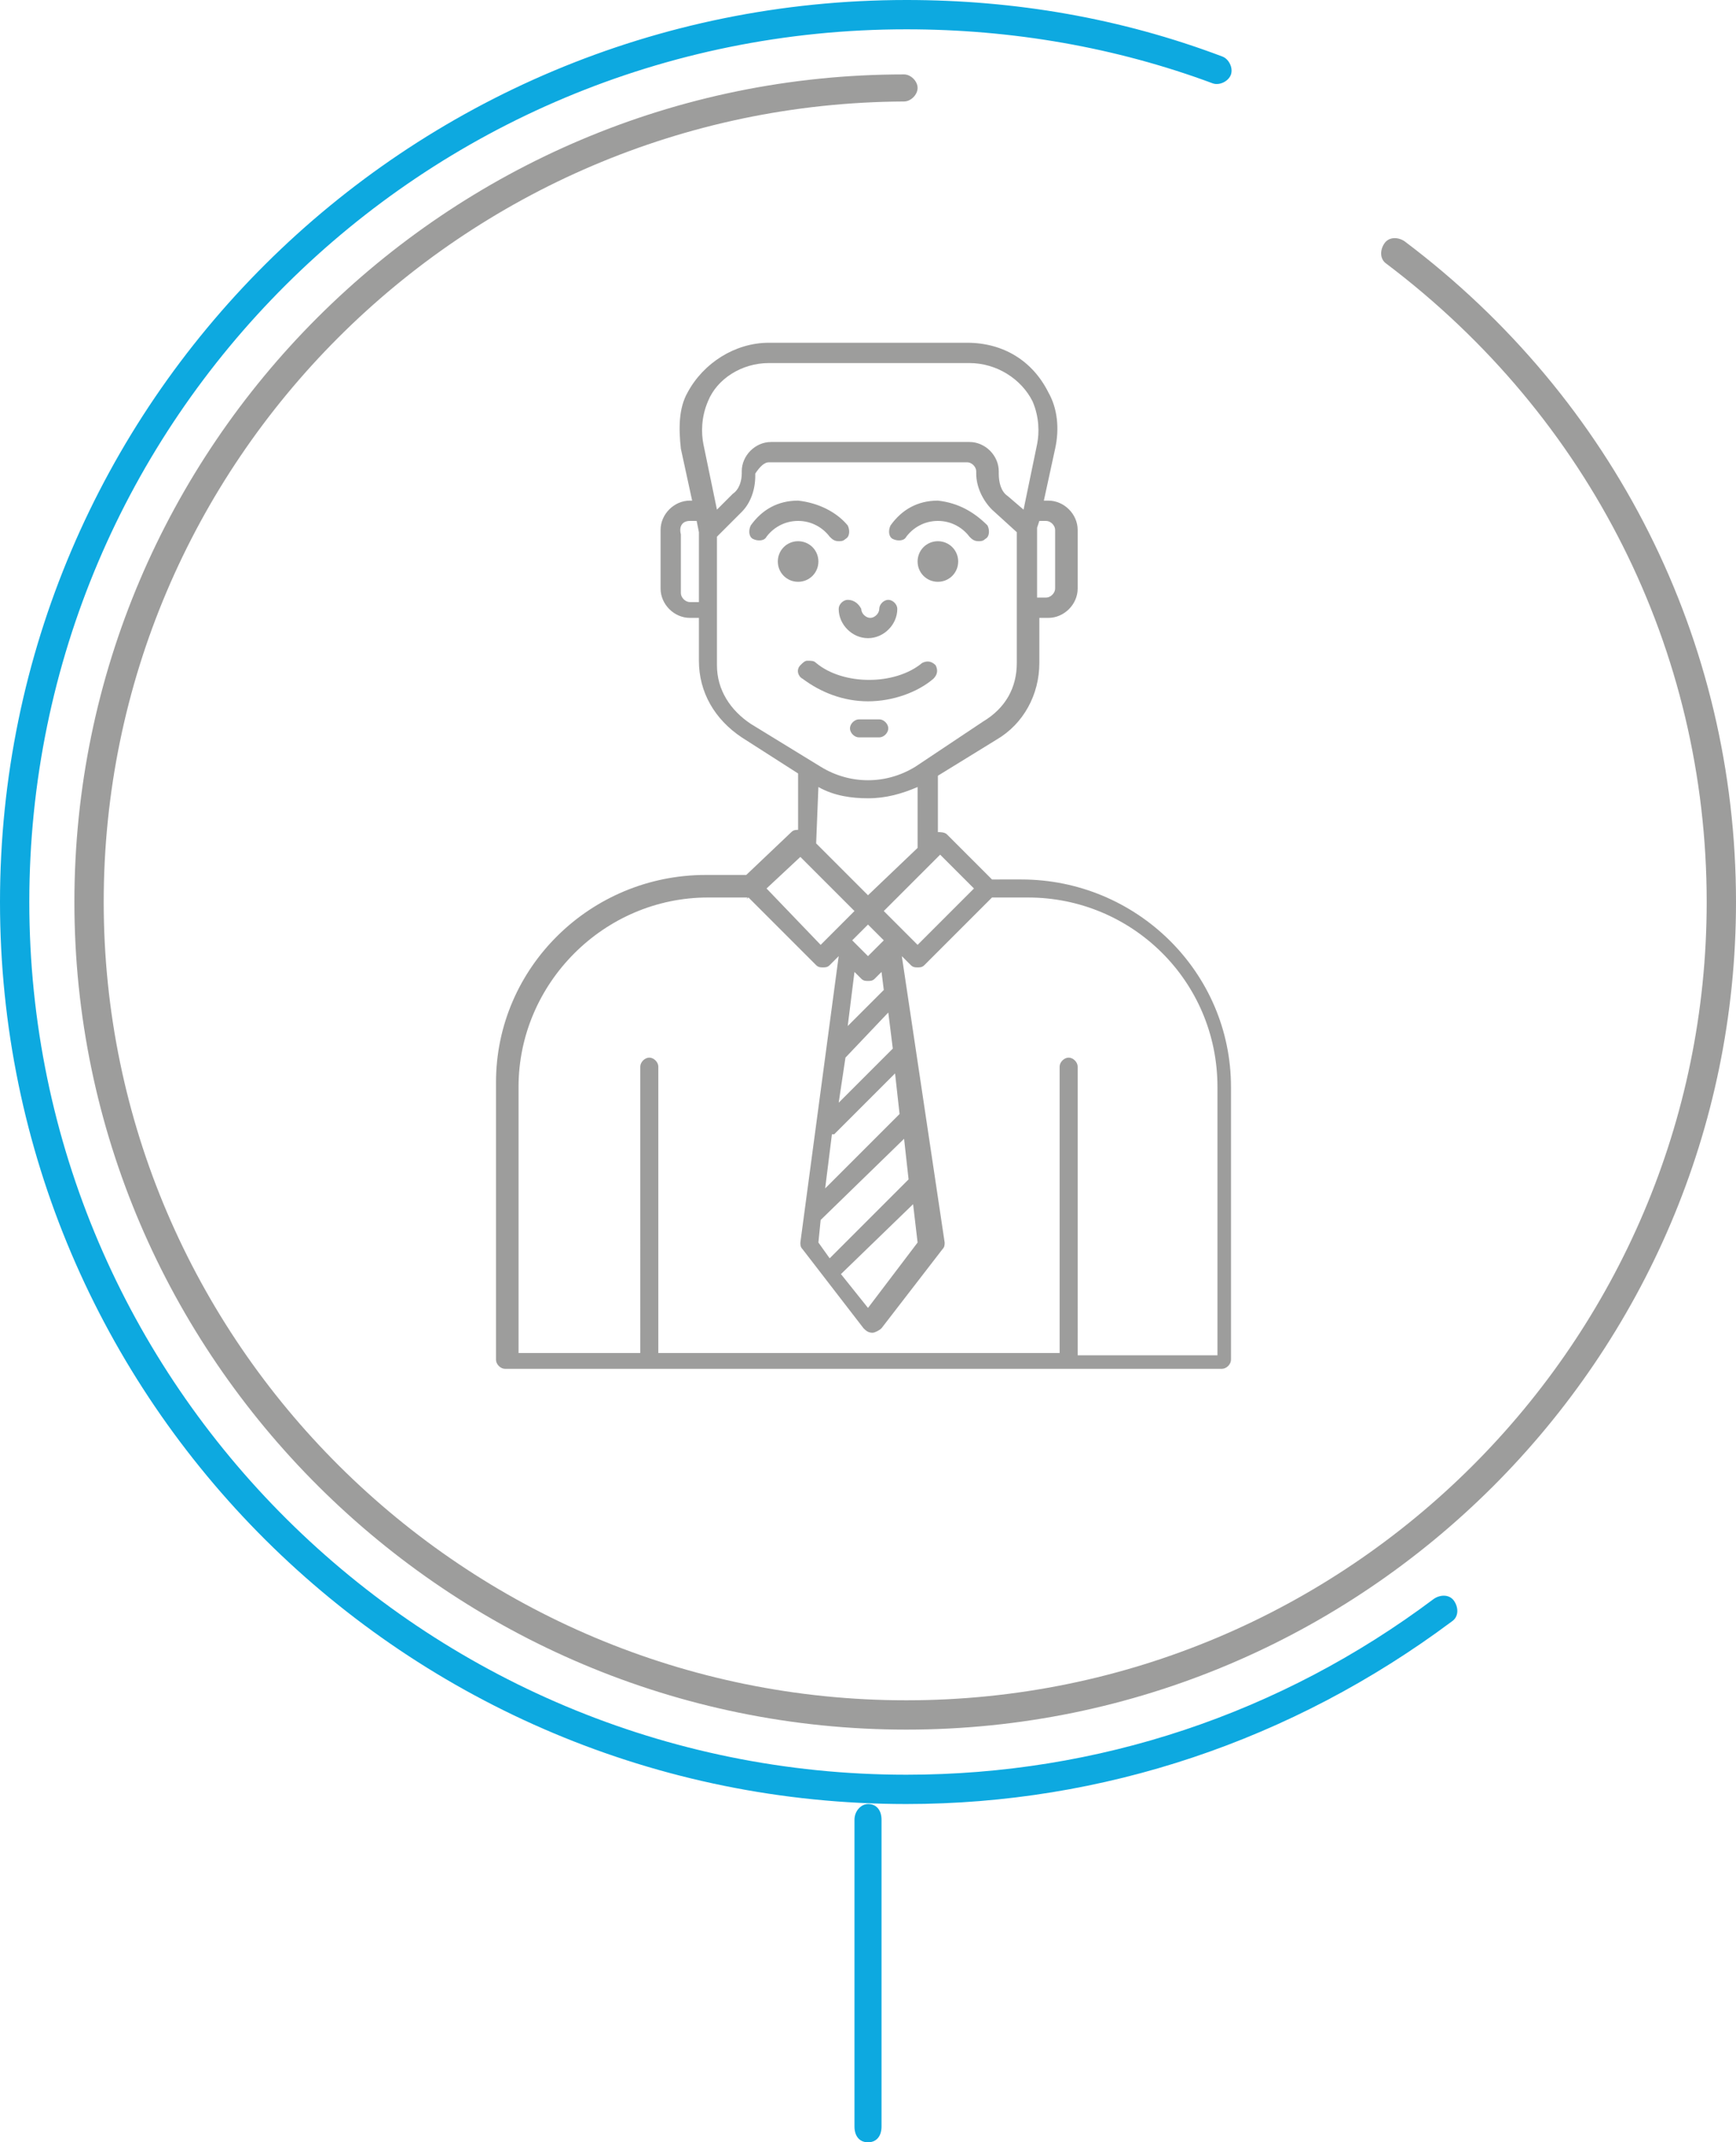 <?xml version="1.0" encoding="utf-8"?>
<!-- Generator: Adobe Illustrator 24.0.2, SVG Export Plug-In . SVG Version: 6.00 Build 0)  -->
<svg version="1.1" id="Calque_1" xmlns="http://www.w3.org/2000/svg" xmlns:xlink="http://www.w3.org/1999/xlink" x="0px" y="0px"
	 viewBox="0 0 77 95" enable-background="new 0 0 77 95" xml:space="preserve">
<g>
	<defs>
		<rect id="SVGID_1_" width="77" height="95"/>
	</defs>
	<clipPath id="SVGID_2_">
		<use xlink:href="#SVGID_1_"  overflow="visible"/>
	</clipPath>
	<path clip-path="url(#SVGID_2_)" fill="#0DA9E0" d="M38.5,95c-0.4,0-0.6-0.3-0.6-0.7V80.7c0-0.4,0.3-0.7,0.6-0.7
		c0.4,0,0.6,0.3,0.6,0.7v13.6C39.1,94.7,38.9,95,38.5,95"/>
	<path clip-path="url(#SVGID_2_)" fill="#9D9D9C" d="M40.5,53.4l0.2,1.7L38.5,58l-1.2-1.5L40.5,53.4z M40.1,50.5l0.2,1.8l-3.5,3.5
		l-0.5-0.7l0.1-1L40.1,50.5z M39.7,47.6l0.2,1.8l-3.3,3.3l0.3-2.4c0,0,0,0,0.1,0L39.7,47.6z M39.4,44.9l0.2,1.6l-2.4,2.4l0.3-2
		L39.4,44.9z M37.9,43.1l0.3,0.3c0.1,0.1,0.2,0.1,0.3,0.1c0.1,0,0.2,0,0.3-0.1l0.3-0.3l0.1,0.8l-1.6,1.6L37.9,43.1z M38.5,41
		l0.7,0.7l-0.7,0.7l-0.7-0.7L38.5,41z M33.2,39.8l3,3c0.1,0.1,0.2,0.1,0.3,0.1s0.2,0,0.3-0.1l0.4-0.4l-1.7,12.7c0,0.1,0,0.2,0.1,0.3
		l2.7,3.5c0.1,0.1,0.2,0.2,0.4,0.2c0.1,0,0.3-0.1,0.4-0.2l2.7-3.5c0.1-0.1,0.1-0.2,0.1-0.3L40,42.4l0.4,0.4c0.1,0.1,0.2,0.1,0.3,0.1
		c0.1,0,0.2,0,0.3-0.1l3-3h1.6c4.6,0,8.4,3.7,8.4,8.4v11.9h-6.2c0,0,0,0,0,0V47.3c0-0.2-0.2-0.4-0.4-0.4s-0.4,0.2-0.4,0.4V60
		c0,0,0,0,0,0H29.2c0,0,0,0,0,0V47.3c0-0.2-0.2-0.4-0.4-0.4c-0.2,0-0.4,0.2-0.4,0.4V60c0,0,0,0,0,0H23V48.2c0-4.6,3.8-8.4,8.4-8.4
		L33.2,39.8C33.1,39.9,33.1,39.8,33.2,39.8 M35.5,38L35.5,38c0.1,0.1,0.1,0.1,0.1,0.1l2.3,2.3l-1,1l-0.5,0.5L34,39.4L35.5,38z
		 M41.7,37.9l1.5,1.5l-2.5,2.5l-0.5-0.5l-1-1L41.7,37.9z M36.3,34.9c0.7,0.4,1.5,0.5,2.2,0.5c0.8,0,1.5-0.2,2.2-0.5v2.7l-2.2,2.1
		l-2.3-2.3L36.3,34.9z M38.1,31.9c-0.2,0-0.4,0.2-0.4,0.4s0.2,0.4,0.4,0.4H39c0.2,0,0.4-0.2,0.4-0.4s-0.2-0.4-0.4-0.4H38.1z
		 M35.8,29.3c-0.1,0-0.2,0.1-0.3,0.2c-0.2,0.2-0.1,0.5,0.1,0.6c0.8,0.6,1.8,1,2.9,1c1.1,0,2.2-0.4,2.9-1c0.2-0.2,0.2-0.4,0.1-0.6
		c-0.2-0.2-0.4-0.2-0.6-0.1c-1.2,1-3.5,1-4.7,0C36.1,29.3,36,29.3,35.8,29.3 M37.6,26.6c-0.2,0-0.4,0.2-0.4,0.4
		c0,0.7,0.6,1.3,1.3,1.3c0.7,0,1.3-0.6,1.3-1.3c0-0.2-0.2-0.4-0.4-0.4c-0.2,0-0.4,0.2-0.4,0.4c0,0.2-0.2,0.4-0.4,0.4
		c-0.2,0-0.4-0.2-0.4-0.4C38.1,26.8,37.9,26.6,37.6,26.6 M41.6,24c-0.5,0-0.9,0.4-0.9,0.9s0.4,0.9,0.9,0.9c0.5,0,0.9-0.4,0.9-0.9
		S42.1,24,41.6,24 M35.4,24c-0.5,0-0.9,0.4-0.9,0.9s0.4,0.9,0.9,0.9c0.5,0,0.9-0.4,0.9-0.9S35.9,24,35.4,24 M46.1,23.1h0.3
		c0.2,0,0.4,0.2,0.4,0.4v2.6c0,0.2-0.2,0.4-0.4,0.4H46v-0.9v-2.2L46.1,23.1z M30.6,23.1h0.3l0.1,0.5c0,0,0,0,0,0.1v2.1v0.9h-0.4
		c-0.2,0-0.4-0.2-0.4-0.4v-2.6C30.1,23.3,30.3,23.1,30.6,23.1 M41.6,22.2C41.6,22.2,41.6,22.2,41.6,22.2c-0.9,0-1.6,0.4-2.1,1.1
		c-0.1,0.2-0.1,0.5,0.1,0.6c0.2,0.1,0.5,0.1,0.6-0.1c0.3-0.4,0.8-0.7,1.4-0.7c0.6,0,1.1,0.3,1.4,0.7c0.1,0.1,0.2,0.2,0.4,0.2
		c0.1,0,0.2,0,0.3-0.1c0.2-0.1,0.2-0.4,0.1-0.6C43.2,22.7,42.5,22.3,41.6,22.2C41.7,22.2,41.6,22.2,41.6,22.2 M35.4,22.2
		C35.4,22.2,35.4,22.2,35.4,22.2c-0.9,0-1.6,0.4-2.1,1.1c-0.1,0.2-0.1,0.5,0.1,0.6c0.2,0.1,0.5,0.1,0.6-0.1c0.3-0.4,0.8-0.7,1.4-0.7
		c0.6,0,1.1,0.3,1.4,0.7c0.1,0.1,0.2,0.2,0.4,0.2c0.1,0,0.2,0,0.3-0.1c0.2-0.1,0.2-0.4,0.1-0.6C37.1,22.7,36.3,22.3,35.4,22.2
		C35.5,22.2,35.5,22.2,35.4,22.2 M34.1,20.5h8.8c0.2,0,0.4,0.2,0.4,0.4V21c0,0.6,0.3,1.2,0.7,1.6l1.1,1v2.1v3c0,0,0,0.1,0,0.1v0.6
		c0,1.1-0.5,2-1.5,2.6L40.6,34c-1.3,0.8-2.9,0.8-4.2,0l-3.1-1.9c-0.9-0.6-1.5-1.5-1.5-2.6v-0.7v-3v-2l1.1-1.1c0.4-0.4,0.6-1,0.6-1.6
		v-0.1C33.7,20.7,33.9,20.5,34.1,20.5 M34.1,16.1h1.8h5.3h1.8c1.2,0,2.3,0.7,2.8,1.7c0.3,0.7,0.3,1.4,0.2,1.9l-0.6,2.9L44.7,22
		c-0.3-0.2-0.4-0.6-0.4-1v-0.1c0-0.7-0.6-1.3-1.3-1.3h-8.8c-0.7,0-1.3,0.6-1.3,1.3v0.1c0,0.3-0.1,0.7-0.4,0.9l-0.7,0.7l-0.6-2.9
		c-0.1-0.5-0.1-1.2,0.2-1.9C31.8,16.8,32.9,16.1,34.1,16.1 M34.1,15.2c-1.5,0-2.9,0.9-3.6,2.2c-0.4,0.7-0.4,1.6-0.3,2.5l0.5,2.3
		h-0.1c-0.7,0-1.3,0.6-1.3,1.3v2.6c0,0.7,0.6,1.3,1.3,1.3H31v1.2v0.7c0,1.4,0.7,2.6,1.9,3.4l2.5,1.6v2.5c-0.1,0-0.2,0-0.3,0.1
		l-2,1.9c0,0-0.1,0-0.1,0h-1.7c-5.1,0-9.3,4.1-9.3,9.2v12.3c0,0.2,0.2,0.4,0.4,0.4h31.8c0.2,0,0.4-0.2,0.4-0.4V48.2
		c0-5.1-4.2-9.2-9.3-9.2H44l-2-2c-0.1-0.1-0.3-0.1-0.4-0.1v-2.5l2.6-1.6c1.2-0.7,1.9-2,1.9-3.4v-0.7c0,0,0-0.1,0-0.1v-1.2h0.4
		c0.7,0,1.3-0.6,1.3-1.3v-2.6c0-0.7-0.6-1.3-1.3-1.3h-0.2l0.5-2.3c0.2-0.9,0.1-1.8-0.3-2.5c-0.7-1.4-2-2.2-3.6-2.2h-1.8h-5.3H34.1z"
		/>
	<path clip-path="url(#SVGID_2_)" fill="#0DA9E0" d="M40.2,80C18,80,0,62.1,0,40S18,0,40.2,0c4.8,0,9.5,0.8,14,2.5
		c0.3,0.1,0.5,0.5,0.4,0.8c-0.1,0.3-0.5,0.5-0.8,0.4c-4.3-1.6-8.9-2.4-13.6-2.4C18.7,1.3,1.3,18.6,1.3,40s17.5,38.7,38.9,38.7
		c8.5,0,16.6-2.7,23.4-7.8c0.3-0.2,0.7-0.2,0.9,0.1c0.2,0.3,0.2,0.7-0.1,0.9C57.3,77.2,48.9,80,40.2,80"/>
	<path clip-path="url(#SVGID_2_)" fill="#9D9D9C" d="M40.2,76.7C19.9,76.7,3.3,60.2,3.3,40c0-20.2,16.5-36.7,36.8-36.7
		c0.3,0,0.6,0.3,0.6,0.6c0,0.3-0.3,0.6-0.6,0.6C20.5,4.6,4.6,20.5,4.6,40s16,35.4,35.6,35.4S75.7,59.5,75.7,40
		c0-11.2-5.2-21.5-14.2-28.3c-0.3-0.2-0.3-0.6-0.1-0.9s0.6-0.3,0.9-0.1C71.6,17.7,77,28.4,77,40C77,60.2,60.5,76.7,40.2,76.7"/>
</g>
</svg>

